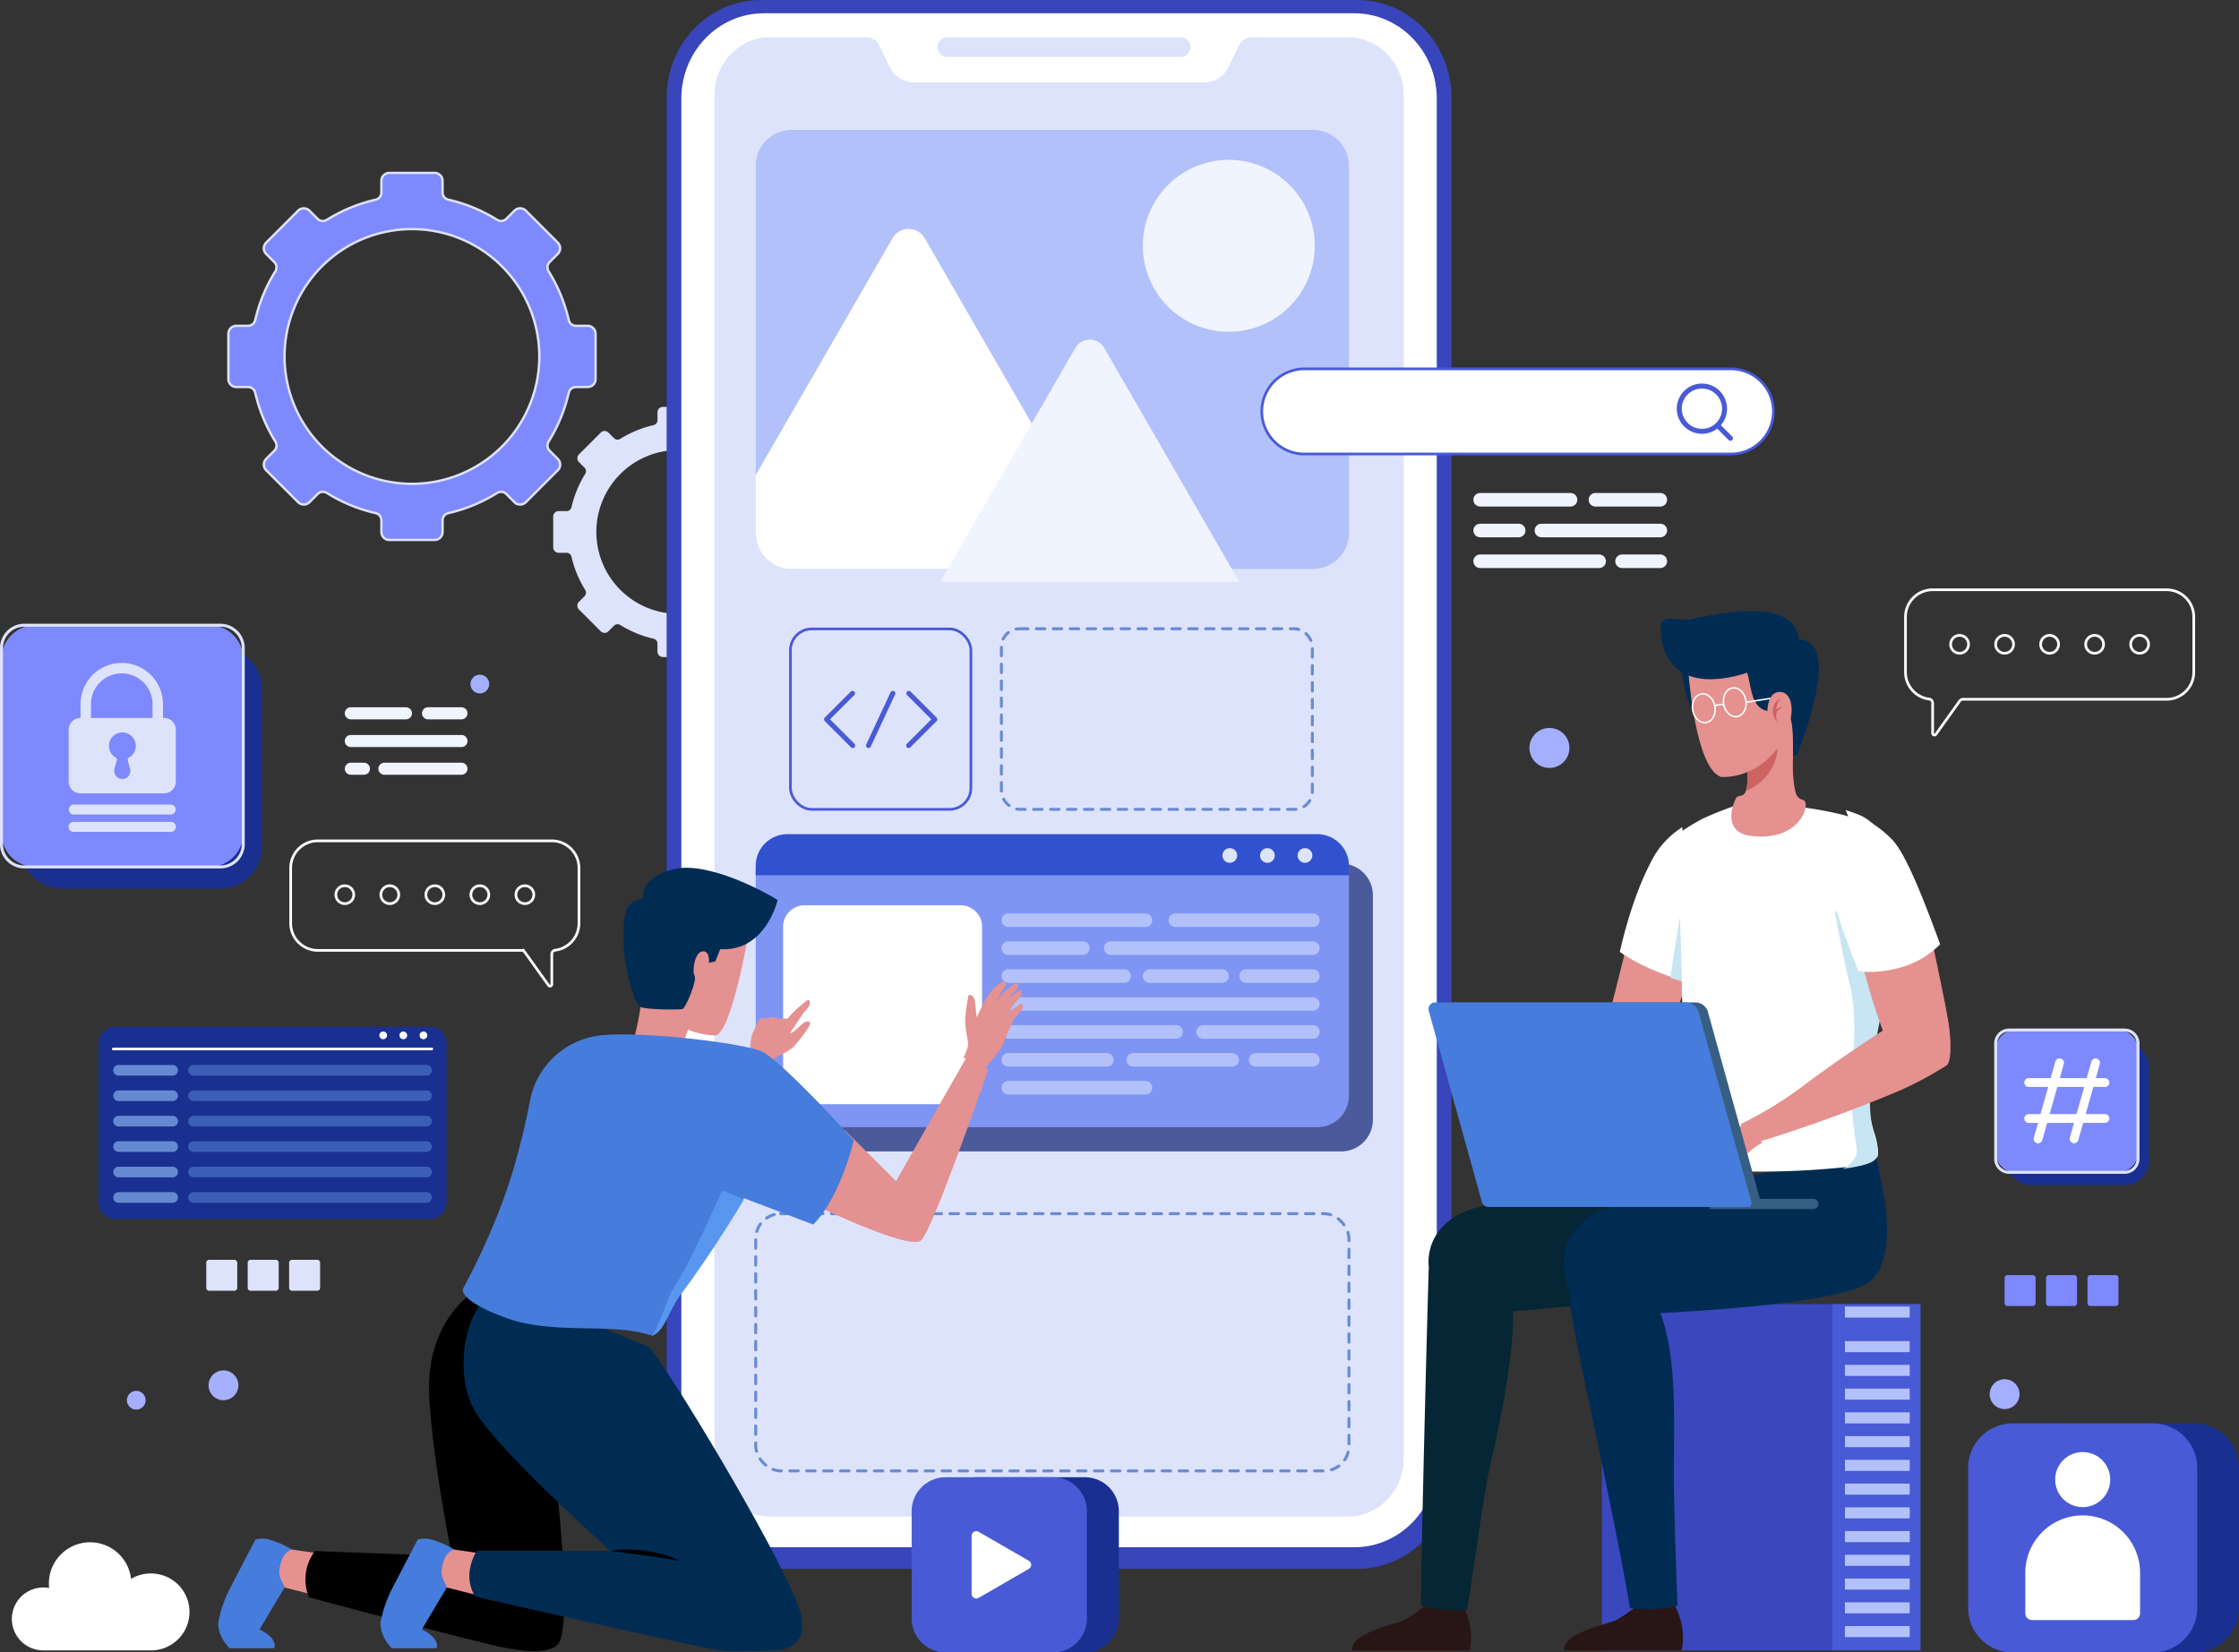 <svg xmlns="http://www.w3.org/2000/svg" xmlns:xlink="http://www.w3.org/1999/xlink" width="750.478" height="554" viewBox="0 0 750.478 554">
  <rect x="0" y="0" width="750.478" height="554" fill="#333333" stroke="none"/>
  <defs>
    <clipPath id="clip-path">
      <rect id="Rectangle_16878" data-name="Rectangle 16878" width="3.544" height="7.781" transform="translate(0 0)" fill="none"/>
    </clipPath>
  </defs>
  <g id="Group_59685" data-name="Group 59685" transform="translate(-150.5 -3052)">
    <path id="Path_100978" data-name="Path 100978" d="M260.346,108.723V93.576a2.683,2.683,0,0,0-2.682-2.684h-3.9A2.46,2.46,0,0,1,251.358,89a53.587,53.587,0,0,0-6.748-16.376,2.5,2.5,0,0,1,.327-3.1l2.741-2.743a2.682,2.682,0,0,0,0-3.794l-10.71-10.71a2.684,2.684,0,0,0-3.8,0l-2.737,2.737a2.5,2.5,0,0,1-3.1.325,53.569,53.569,0,0,0-16.379-6.754,2.461,2.461,0,0,1-1.889-2.407V42.3a2.681,2.681,0,0,0-2.682-2.682H191.234a2.682,2.682,0,0,0-2.682,2.682v3.887a2.459,2.459,0,0,1-1.889,2.406,53.6,53.6,0,0,0-16.382,6.754,2.5,2.5,0,0,1-3.1-.325l-2.736-2.736a2.684,2.684,0,0,0-3.8,0l-10.71,10.71a2.684,2.684,0,0,0,0,3.794l2.739,2.739a2.5,2.5,0,0,1,.327,3.1A53.658,53.658,0,0,0,146.255,89a2.46,2.46,0,0,1-2.406,1.889h-3.9a2.683,2.683,0,0,0-2.682,2.684v15.147a2.683,2.683,0,0,0,2.682,2.684h3.9a2.459,2.459,0,0,1,2.406,1.887,53.673,53.673,0,0,0,6.751,16.376,2.5,2.5,0,0,1-.325,3.1l-2.743,2.741a2.684,2.684,0,0,0,0,3.8l10.71,10.71a2.684,2.684,0,0,0,3.8,0l2.744-2.744a2.5,2.5,0,0,1,3.1-.327,53.665,53.665,0,0,0,16.375,6.744,2.46,2.46,0,0,1,1.889,2.406V160a2.682,2.682,0,0,0,2.682,2.682h15.148A2.681,2.681,0,0,0,209.065,160V156.1a2.46,2.46,0,0,1,1.889-2.407,53.619,53.619,0,0,0,16.373-6.744,2.5,2.5,0,0,1,3.1.327l2.746,2.746a2.684,2.684,0,0,0,3.8,0l10.71-10.71a2.684,2.684,0,0,0,0-3.8l-2.743-2.743a2.5,2.5,0,0,1-.327-3.1,53.585,53.585,0,0,0,6.748-16.375,2.46,2.46,0,0,1,2.407-1.887h3.9A2.683,2.683,0,0,0,260.346,108.723ZM198.806,143.86a42.7,42.7,0,1,1,42.686-42.723A42.7,42.7,0,0,1,198.806,143.86Z" transform="translate(89.782 3070.347)" fill="#7e89fd" stroke="#dee3fc" stroke-width="0.79"/>
    <path id="Path_100979" data-name="Path 100979" d="M294.812,136.3V125.98a1.829,1.829,0,0,0-1.828-1.828h-2.657a1.678,1.678,0,0,1-1.64-1.287,36.546,36.546,0,0,0-4.6-11.161,1.7,1.7,0,0,1,.222-2.112l1.868-1.87a1.828,1.828,0,0,0,0-2.585l-7.3-7.3a1.825,1.825,0,0,0-2.585,0L274.428,99.7a1.7,1.7,0,0,1-2.113.222,36.589,36.589,0,0,0-11.163-4.6,1.676,1.676,0,0,1-1.287-1.639v-2.65a1.828,1.828,0,0,0-1.828-1.828H247.714a1.828,1.828,0,0,0-1.828,1.828v2.648a1.677,1.677,0,0,1-1.287,1.64,36.551,36.551,0,0,0-11.165,4.6,1.7,1.7,0,0,1-2.113-.222l-1.864-1.864a1.829,1.829,0,0,0-2.586,0l-7.3,7.3a1.828,1.828,0,0,0,0,2.585l1.867,1.867a1.705,1.705,0,0,1,.222,2.113,36.507,36.507,0,0,0-4.6,11.162,1.678,1.678,0,0,1-1.64,1.287h-2.654a1.828,1.828,0,0,0-1.828,1.828V136.3a1.828,1.828,0,0,0,1.828,1.828h2.656a1.676,1.676,0,0,1,1.639,1.287,36.588,36.588,0,0,0,4.6,11.16,1.7,1.7,0,0,1-.222,2.113l-1.868,1.868a1.829,1.829,0,0,0,0,2.586l7.3,7.3a1.829,1.829,0,0,0,2.586,0l1.871-1.871a1.7,1.7,0,0,1,2.112-.222,36.539,36.539,0,0,0,11.16,4.595,1.678,1.678,0,0,1,1.287,1.64v2.663a1.828,1.828,0,0,0,1.828,1.828h10.323a1.828,1.828,0,0,0,1.828-1.828v-2.663a1.677,1.677,0,0,1,1.287-1.64,36.511,36.511,0,0,0,11.158-4.6,1.7,1.7,0,0,1,2.112.223l1.872,1.871a1.828,1.828,0,0,0,2.585,0l7.3-7.3a1.829,1.829,0,0,0,0-2.586l-1.871-1.87a1.7,1.7,0,0,1-.222-2.113,36.555,36.555,0,0,0,4.6-11.158,1.678,1.678,0,0,1,1.64-1.287h2.659a1.828,1.828,0,0,0,1.828-1.828m-41.939,22.3a27.461,27.461,0,1,1,27.449-27.472,27.456,27.456,0,0,1-27.449,27.472" transform="translate(124.986 3099.201)" fill="#dee3fc"/>
    <path id="Path_100980" data-name="Path 100980" d="M142.779,304.253a5,5,0,1,1-5-5,5,5,0,0,1,5,5" transform="translate(87.632 3212.188)" fill="#a4afff"/>
    <path id="Path_100985" data-name="Path 100985" d="M198.453,151.626a3.139,3.139,0,1,1-3.139-3.138,3.139,3.139,0,0,1,3.139,3.138" transform="translate(116.019 3129.713)" fill="#a4afff"/>
    <path id="Path_100986" data-name="Path 100986" d="M120.532,307.036a3.139,3.139,0,1,1-3.139-3.139,3.139,3.139,0,0,1,3.139,3.139" transform="translate(78.782 3214.41)" fill="#a4afff"/>
    <path id="Path_100987" data-name="Path 100987" d="M546.74,306.253a5,5,0,1,1-5-5,5,5,0,0,1,5,5" transform="translate(280.676 3213.146)" fill="#a4afff"/>
    <path id="Path_100990" data-name="Path 100990" d="M445.747,166.806a6.7,6.7,0,1,1-6.7-6.7,6.7,6.7,0,0,1,6.7,6.7" transform="translate(230.798 3135.951)" fill="#a4afff"/>
    <path id="Path_100995" data-name="Path 100995" d="M576.121,291.076H567.7a.982.982,0,0,1-.981-.981v-8.421a.983.983,0,0,1,.981-.981h8.421a.982.982,0,0,1,.981.981v8.421a.981.981,0,0,1-.981.981" transform="translate(255.694 3198.792)" fill="#7e89fd"/>
    <path id="Path_100996" data-name="Path 100996" d="M585.519,291.076H577.1a.982.982,0,0,1-.981-.981v-8.421a.983.983,0,0,1,.981-.981h8.421a.982.982,0,0,1,.981.981v8.421a.981.981,0,0,1-.981.981" transform="translate(260.186 3198.792)" fill="#7e89fd"/>
    <path id="Path_100997" data-name="Path 100997" d="M594.917,291.076H586.5a.982.982,0,0,1-.981-.981v-8.421a.983.983,0,0,1,.981-.981h8.421a.982.982,0,0,1,.981.981v8.421a.981.981,0,0,1-.981.981" transform="translate(264.677 3198.792)" fill="#7e89fd"/>
    <path id="Path_100998" data-name="Path 100998" d="M141.656,287.226h-8.421a.982.982,0,0,1-.981-.981v-8.42a.983.983,0,0,1,.981-.983h8.421a.982.982,0,0,1,.981.983v8.42a.981.981,0,0,1-.981.981" transform="translate(87.383 3197.518)" fill="#dee3fc"/>
    <path id="Path_100999" data-name="Path 100999" d="M151.055,287.226h-8.422a.982.982,0,0,1-.981-.981v-8.42a.983.983,0,0,1,.981-.983h8.422a.982.982,0,0,1,.98.983v8.42a.98.98,0,0,1-.98.981" transform="translate(91.874 3197.518)" fill="#dee3fc"/>
    <path id="Path_101000" data-name="Path 101000" d="M160.451,287.226H152.03a.982.982,0,0,1-.981-.981v-8.42a.983.983,0,0,1,.981-.983h8.421a.982.982,0,0,1,.981.983v8.42a.981.981,0,0,1-.981.981" transform="translate(96.365 3197.518)" fill="#dee3fc"/>
    <path id="Path_101001" data-name="Path 101001" d="M468.179,526.346H268.218c-17.426,0-31.551-14.619-31.551-32.654V33.049c0-18.035,14.126-32.654,31.551-32.654H468.179c17.426,0,31.551,14.619,31.551,32.654V493.692c0,18.035-14.126,32.654-31.551,32.654" transform="translate(137.281 3051.605)" fill="#3945ba"/>
    <path id="Path_101002" data-name="Path 101002" d="M465.575,517.685H267.635c-15.262,0-27.635-12.816-27.635-28.625V32.031c0-15.81,12.373-28.625,27.635-28.625h197.94c15.264,0,27.636,12.816,27.636,28.625V489.059c0,15.81-12.373,28.625-27.636,28.625" transform="translate(138.875 3053.045)" fill="#fff"/>
    <path id="Path_101003" data-name="Path 101003" d="M478.543,28.266v457.1c0,10.72-8.38,19.411-18.716,19.411H266.216c-10.336,0-18.716-8.691-18.716-19.411V28.266c0-10.72,8.38-19.411,18.716-19.411H298.5a4.717,4.717,0,0,1,4.233,2.71l3.429,7.1a9.221,9.221,0,0,0,8.294,5.328h97.129a9.221,9.221,0,0,0,8.294-5.328l3.429-7.1a4.717,4.717,0,0,1,4.233-2.71h32.286c10.336,0,18.716,8.691,18.716,19.411" transform="translate(142.459 3055.648)" fill="#dee3fc"/>
    <path id="Path_101004" data-name="Path 101004" d="M379.609,15.443h-78.23a3.294,3.294,0,0,1,0-6.588h78.23a3.294,3.294,0,0,1,0,6.588" transform="translate(166.631 3055.648)" fill="#dee3fc"/>
    <rect id="Rectangle_16859" data-name="Rectangle 16859" width="198.849" height="86.236" rx="8.379" transform="translate(403.802 3458.896)" fill="none" stroke="#698bd1" stroke-linecap="round" stroke-linejoin="round" stroke-width="1" stroke-dasharray="2.837 2.837"/>
    <rect id="Rectangle_16860" data-name="Rectangle 16860" width="104.222" height="60.546" rx="6.044" transform="translate(486.153 3262.797)" fill="none" stroke="#698bd1" stroke-linecap="round" stroke-linejoin="round" stroke-width="1" stroke-dasharray="2.837 2.837"/>
    <path id="Path_101005" data-name="Path 101005" d="M450.761,285.2H272.407a10.642,10.642,0,0,1-10.642-10.642V199.33a10.642,10.642,0,0,1,10.642-10.642H450.761A10.642,10.642,0,0,1,461.4,199.33v75.226A10.642,10.642,0,0,1,450.761,285.2" transform="translate(149.275 3152.831)" fill="#4b5a9b"/>
    <path id="Path_101006" data-name="Path 101006" d="M455.716,194.031V269.3A10.615,10.615,0,0,1,445.09,279.91h-177.6A10.615,10.615,0,0,1,256.867,269.3V194.031a10.627,10.627,0,0,1,10.626-10.624h177.6a10.627,10.627,0,0,1,10.626,10.624" transform="translate(146.935 3149.99)" fill="#7f95f4"/>
    <path id="Path_101007" data-name="Path 101007" d="M322.588,264.963H270.267a7.184,7.184,0,0,1-7.184-7.184V205.457a7.184,7.184,0,0,1,7.184-7.183h52.321a7.183,7.183,0,0,1,7.184,7.183v52.322a7.183,7.183,0,0,1-7.184,7.184" transform="translate(149.906 3157.235)" fill="#fff"/>
    <path id="Path_101008" data-name="Path 101008" d="M360.94,205.451H314.86a2.269,2.269,0,0,1,0-4.537h46.08a2.269,2.269,0,0,1,0,4.537" transform="translate(173.563 3157.333)" fill="#b2c1f9"/>
    <path id="Path_101009" data-name="Path 101009" d="M339.941,211.58H314.86a2.269,2.269,0,0,1,0-4.537h25.081a2.269,2.269,0,0,1,0,4.537" transform="translate(173.563 3160.565)" fill="#b2c1f9"/>
    <path id="Path_101010" data-name="Path 101010" d="M405.944,211.58H338.077a2.269,2.269,0,0,1,0-4.537h67.867a2.269,2.269,0,0,1,0,4.537" transform="translate(184.659 3160.565)" fill="#b2c1f9"/>
    <path id="Path_101011" data-name="Path 101011" d="M353.666,217.709H314.86a2.269,2.269,0,0,1,0-4.537h38.806a2.269,2.269,0,1,1,0,4.537" transform="translate(173.563 3163.795)" fill="#b2c1f9"/>
    <path id="Path_101012" data-name="Path 101012" d="M371.294,217.709H346.9a2.269,2.269,0,0,1,0-4.537h24.4a2.269,2.269,0,0,1,0,4.537" transform="translate(188.875 3163.795)" fill="#b2c1f9"/>
    <path id="Path_101013" data-name="Path 101013" d="M391.263,217.709H368.8a2.269,2.269,0,0,1,0-4.537h22.465a2.269,2.269,0,0,1,0,4.537" transform="translate(199.34 3163.795)" fill="#b2c1f9"/>
    <path id="Path_101014" data-name="Path 101014" d="M417.039,223.838H314.86a2.269,2.269,0,0,1,0-4.537H417.039a2.269,2.269,0,0,1,0,4.537" transform="translate(173.563 3167.028)" fill="#b2c1f9"/>
    <path id="Path_101015" data-name="Path 101015" d="M371.1,229.968H314.861a2.269,2.269,0,1,1,0-4.537H371.1a2.269,2.269,0,1,1,0,4.537" transform="translate(173.563 3170.26)" fill="#b2c1f9"/>
    <path id="Path_101016" data-name="Path 101016" d="M395.923,229.968H359.047a2.269,2.269,0,0,1,0-4.537h36.876a2.269,2.269,0,0,1,0,4.537" transform="translate(194.68 3170.26)" fill="#b2c1f9"/>
    <path id="Path_101017" data-name="Path 101017" d="M347.9,236.1H314.86a2.269,2.269,0,0,1,0-4.537H347.9a2.269,2.269,0,1,1,0,4.537" transform="translate(173.563 3173.49)" fill="#b2c1f9"/>
    <path id="Path_101018" data-name="Path 101018" d="M376.309,236.1H343.268a2.269,2.269,0,1,1,0-4.537h33.041a2.269,2.269,0,1,1,0,4.537" transform="translate(187.14 3173.49)" fill="#b2c1f9"/>
    <path id="Path_101019" data-name="Path 101019" d="M390.2,236.1H371.027a2.269,2.269,0,1,1,0-4.537H390.2a2.269,2.269,0,0,1,0,4.537" transform="translate(200.406 3173.49)" fill="#b2c1f9"/>
    <path id="Path_101020" data-name="Path 101020" d="M360.94,242.226H314.86a2.269,2.269,0,0,1,0-4.537h46.08a2.269,2.269,0,0,1,0,4.537" transform="translate(173.563 3176.723)" fill="#b2c1f9"/>
    <path id="Path_101021" data-name="Path 101021" d="M398.9,205.451H352.82a2.269,2.269,0,1,1,0-4.537H398.9a2.269,2.269,0,0,1,0,4.537" transform="translate(191.705 3157.333)" fill="#b2c1f9"/>
    <path id="Path_101022" data-name="Path 101022" d="M455.716,194.031v3.164H256.867v-3.164a10.627,10.627,0,0,1,10.626-10.624h177.6a10.627,10.627,0,0,1,10.626,10.624" transform="translate(146.935 3148.26)" fill="#3052ce"/>
    <path id="Path_101023" data-name="Path 101023" d="M367.649,189.036a2.463,2.463,0,1,1-2.464-2.464,2.463,2.463,0,0,1,2.464,2.464" transform="translate(197.521 3149.777)" fill="#dee3fc"/>
    <path id="Path_101024" data-name="Path 101024" d="M376.177,189.036a2.463,2.463,0,1,1-2.464-2.464,2.463,2.463,0,0,1,2.464,2.464" transform="translate(201.597 3149.777)" fill="#dee3fc"/>
    <path id="Path_101025" data-name="Path 101025" d="M384.7,189.036a2.463,2.463,0,1,1-2.464-2.464,2.463,2.463,0,0,1,2.464,2.464" transform="translate(205.672 3149.777)" fill="#dee3fc"/>
    <rect id="Rectangle_16861" data-name="Rectangle 16861" width="60.491" height="60.491" rx="7.151" transform="translate(415.442 3262.855)" fill="none" stroke="#495ad6" stroke-width="0.896"/>
    <path id="Path_101026" data-name="Path 101026" d="M281.642,152.476l-8.715,8.715,8.783,8.783" transform="translate(154.609 3131.979)" fill="none" stroke="#495ad6" stroke-linecap="round" stroke-linejoin="round" stroke-width="1.672"/>
    <path id="Path_101027" data-name="Path 101027" d="M291.616,152.476l8.715,8.715-8.783,8.783" transform="translate(163.507 3131.979)" fill="none" stroke="#495ad6" stroke-linecap="round" stroke-linejoin="round" stroke-width="1.672"/>
    <line id="Line_509" data-name="Line 509" x1="8.161" y2="17.498" transform="translate(441.606 3284.458)" fill="none" stroke="#495ad6" stroke-linecap="round" stroke-linejoin="round" stroke-width="1.672"/>
    <path id="Path_101028" data-name="Path 101028" d="M455.716,41.934V165a12.085,12.085,0,0,1-12.089,12.089H268.956A12.094,12.094,0,0,1,256.867,165V41.934a12.094,12.094,0,0,1,12.089-12.089H443.627a12.085,12.085,0,0,1,12.089,12.089" transform="translate(146.935 3065.679)" fill="#b2c1f9"/>
    <path id="Path_101029" data-name="Path 101029" d="M402.3,65.474a28.819,28.819,0,1,1-28.819-28.819A28.817,28.817,0,0,1,402.3,65.474" transform="translate(188.892 3068.933)" fill="#f0f4ff"/>
    <path id="Path_101030" data-name="Path 101030" d="M373.753,166.342h-104.8a12.093,12.093,0,0,1-12.089-12.088V134.879l45.859-79.436a6.229,6.229,0,0,1,10.789,0l34.627,59.972,25.715,44.543a6.109,6.109,0,0,1-.1,6.383" transform="translate(146.935 3076.424)" fill="#fff"/>
    <path id="Path_101031" data-name="Path 101031" d="M398.942,155.724H298.727l29.41-50.926L343.98,77.352a5.6,5.6,0,0,1,9.71,0Z" transform="translate(166.939 3091.321)" fill="#f0f4ff"/>
    <rect id="Rectangle_16862" data-name="Rectangle 16862" width="77.258" height="116.107" transform="translate(687.396 3489.204)" fill="#3b47bc"/>
    <rect id="Rectangle_16863" data-name="Rectangle 16863" width="29.581" height="116.107" transform="translate(764.654 3489.204)" fill="#495ad6"/>
    <rect id="Rectangle_16864" data-name="Rectangle 16864" width="21.719" height="3.705" transform="translate(768.888 3490.04)" fill="#b2c1f9"/>
    <rect id="Rectangle_16865" data-name="Rectangle 16865" width="21.719" height="3.705" transform="translate(768.888 3501.625)" fill="#b2c1f9"/>
    <rect id="Rectangle_16866" data-name="Rectangle 16866" width="21.719" height="3.705" transform="translate(768.888 3509.587)" fill="#b2c1f9"/>
    <rect id="Rectangle_16867" data-name="Rectangle 16867" width="21.719" height="3.705" transform="translate(768.888 3517.548)" fill="#b2c1f9"/>
    <rect id="Rectangle_16868" data-name="Rectangle 16868" width="21.719" height="3.705" transform="translate(768.888 3525.506)" fill="#b2c1f9"/>
    <rect id="Rectangle_16869" data-name="Rectangle 16869" width="21.719" height="3.705" transform="translate(768.888 3533.467)" fill="#b2c1f9"/>
    <rect id="Rectangle_16870" data-name="Rectangle 16870" width="21.719" height="3.705" transform="translate(768.888 3541.427)" fill="#b2c1f9"/>
    <rect id="Rectangle_16871" data-name="Rectangle 16871" width="21.719" height="3.705" transform="translate(768.888 3549.388)" fill="#b2c1f9"/>
    <rect id="Rectangle_16872" data-name="Rectangle 16872" width="21.719" height="3.705" transform="translate(768.888 3557.347)" fill="#b2c1f9"/>
    <rect id="Rectangle_16873" data-name="Rectangle 16873" width="21.719" height="3.705" transform="translate(768.888 3565.307)" fill="#b2c1f9"/>
    <rect id="Rectangle_16874" data-name="Rectangle 16874" width="21.719" height="3.705" transform="translate(768.888 3573.268)" fill="#b2c1f9"/>
    <rect id="Rectangle_16875" data-name="Rectangle 16875" width="21.719" height="3.705" transform="translate(768.888 3581.229)" fill="#b2c1f9"/>
    <rect id="Rectangle_16876" data-name="Rectangle 16876" width="21.719" height="3.705" transform="translate(768.888 3589.187)" fill="#b2c1f9"/>
    <rect id="Rectangle_16877" data-name="Rectangle 16877" width="21.719" height="3.705" transform="translate(768.888 3597.148)" fill="#b2c1f9"/>
    <path id="Path_101032" data-name="Path 101032" d="M440.283,367.831h39.264s2.195-6.992-2.561-15.654c0,0-3.16,2.535-12.627.82a42.03,42.03,0,0,1-6.679,4.666c-2.743,1.327-18.456,4.413-17.4,10.168" transform="translate(234.561 3237.483)" fill="#281616"/>
    <path id="Path_101033" data-name="Path 101033" d="M442.409,290.427c2.536,15.132,14.238,66.327,19.269,96.572,9.194.783,13.61-.272,15.949-.811-.458-10.546-1.366-35.774-1.258-46.836.174-18.7,1.052-43.354-7.178-56.884l-27.676,2.178c.168,1.462.322,2.65.458,3.5.132.814.284,1.568.436,2.28" transform="translate(235.174 3204.17)" fill="#002c54"/>
    <path id="Path_101034" data-name="Path 101034" d="M392.227,367.831h39.264s2.195-6.992-2.561-15.654c0,0-3.16,2.535-12.627.82a42.03,42.03,0,0,1-6.679,4.666c-2.743,1.327-18.456,4.413-17.4,10.168" transform="translate(211.597 3237.483)" fill="#281616"/>
    <path id="Path_101035" data-name="Path 101035" d="M407.733,389.056a45.038,45.038,0,0,0,15.51,1.386c2.088-12.156,5.385-38.905,8.355-51.442,4.605-19.489,9.113-46.289,5.981-55.851l-27.224-6.837c-.09.862-2.307,82.886-2.622,112.743" transform="translate(219.031 3201.229)" fill="#052635"/>
    <path id="Path_101036" data-name="Path 101036" d="M515.255,260.44h0c-.547-5.379-1.176-9.309-1.176-9.309l-30.415,7.444-25.836,5.886c-9.578,2.134-21.15,4.7-31.35,7.008-11.446,2.6-19.045,11.3-16.539,22.758l2.87,13.9c16.008-.219,91.281-7.434,97.719-10.685,7.274-3.674,9.464-16.662,4.728-37" transform="translate(219.856 3185.165)" fill="#052635"/>
    <path id="Path_101037" data-name="Path 101037" d="M545.977,261.036h0a42.02,42.02,0,0,0-3.17-11.152l-28.421,9.287-25.836,5.886c-9.578,2.134-21.15,4.7-31.35,7.008-11.446,2.6-19.046,11.3-16.539,22.758l2.87,13.9c16.008-.219,82.924-2.551,97.719-10.685,7.141-3.927,9.464-16.662,4.728-37" transform="translate(234.537 3184.554)" fill="#002c54"/>
    <path id="Path_101038" data-name="Path 101038" d="M468.621,228.81s13.509-6.1,17.228.018c2.035,3.352.627,9.575-3.98,12.187s-30.644,13.625-55.217,19.765a59.881,59.881,0,0,0-2.741-7.01A129.415,129.415,0,0,0,445.893,241.5a140.133,140.133,0,0,1,22.728-12.689" transform="translate(226.761 3171.284)" fill="#e5918f"/>
    <path id="Path_101039" data-name="Path 101039" d="M460.193,199.39l-11.578,46.244s1.2,11.69,13,5.953,19.632-42.581,19.632-42.581Z" transform="translate(238.567 3157.532)" fill="#e5918f"/>
    <path id="Path_101040" data-name="Path 101040" d="M477.761,233.864c-1.434-.346-2.8-.724-4.117-1.12q-2.026-.592-3.854-1.236c-11-3.772-16.947-8.3-16.947-8.3,3.458-15.037,7.626-25.133,11.331-31.786a4.851,4.851,0,0,0,.281-.494c.1-.166.2-.33.3-.5a28.915,28.915,0,0,1,8.054-8.383c.33-.231.641-.445.971-.675l1.367,24.144.231,2.487Z" transform="translate(240.588 3147.916)" fill="#fff"/>
    <path id="Path_101041" data-name="Path 101041" d="M472.281,226.216c-1.434-.346-2.8-.724-4.117-1.12q-2.026-.592-3.854-1.236c2.31-16.263,4.4-26.482,4.4-26.482l1.185,2.981Z" transform="translate(246.068 3155.935)" fill="#c7e5f2"/>
    <path id="Path_101042" data-name="Path 101042" d="M540.551,195.056c-.279,7.149-1.531,18.627-2.619,30.156-.346,3.656-.675,7.329-.955,10.87-.2,2.206-3.525,13.982-3.656,16.09-.593,10.081-5.535,17.622-.857,32.973a24.157,24.157,0,0,1,1.4,7.082c0,1.054-1.366,2.156-1.909,2.453-1.96,1.137-5.814,1.927-10.492,2.5h-.016a271.793,271.793,0,0,1-29.119,1.335c-10.063,0-25.165-1.6-27.075-4.135-1.747-2.322-.132-5.7.692-10.358,3.705-21.032,2.388-32,2.158-47.186,0-.378-.018-.757-.018-1.153-.378-23.42-1.926-43.463-.839-50.693.33-.231.643-.445.972-.675,1.6-1.086,3.161-2.059,4.677-2.914.132-.066.3-.165.461-.265.461-.263.938-.51,1.383-.757a5,5,0,0,1,.526-.263,114.4,114.4,0,0,1,11.232-4.431c.364-.115.692-.231.973-.313q4.026-.246,8.745-.115c2.734.083,6.918.445,11.464,1.037h.016a118.434,118.434,0,0,1,15.218,2.849.867.867,0,0,1,.083.033c.839.265,6.291,2.305,11.972,8.384a40.413,40.413,0,0,1,5.583,7.493" transform="translate(246.146 3146.266)" fill="#fff"/>
    <path id="Path_101043" data-name="Path 101043" d="M514.739,273.74a24.164,24.164,0,0,1,1.4,7.082c0,1.054-1.367,2.158-1.909,2.453-1.961,1.137-5.814,1.927-10.492,2.5,1.927-.231,5.252-3.287,5.254-6.045,0-1.93-2.5-14.969-1.812-23.386.692-8.4,2.059-21.772-.544-32.478-2.619-10.706-5.072-24.787-5.072-24.787l14.674,8.861s1.895,2.651,3.97,5.863c-.346,3.656-.675,7.329-.956,10.87-.2,2.206-9.189,33.713-4.512,49.063" transform="translate(263.87 3158.16)" fill="#c7e5f2"/>
    <path id="Path_101044" data-name="Path 101044" d="M466.8,146.76s1.27,15.348,6.359,16.379,3.84-5.49,3.84-5.49l-.712-7.289Z" transform="translate(247.257 3128.945)" fill="#002c54"/>
    <path id="Path_101045" data-name="Path 101045" d="M484.841,196.83c-9.964-1.185-6.243-10.87-4.876-13.093.362-.117,2.075-.643,2.208-.726a.05.05,0,0,1,.032-.016,2.737,2.737,0,0,0,.774-1.153c.971-2.552.526-7.642.494-7.972v-.938c.164-.609.33-1.185.461-1.729l5.238-4.117,11.084-8.712s-2.948,14.575-.576,23.764a3.451,3.451,0,0,0,1.465,2.208c0,.016.018,0,.018,0a2.627,2.627,0,0,0,1.1.395c2.718,1.284-1.07,14.033-17.424,12.089" transform="translate(252.679 3135.437)" fill="#e5918f"/>
    <path id="Path_101046" data-name="Path 101046" d="M492.061,164.641s-.093,9.727-10.651,14.2c.981-2.539.529-7.632.5-7.958l4.423-3.473Z" transform="translate(254.241 3138.357)" fill="#cc6362"/>
    <path id="Path_101047" data-name="Path 101047" d="M468.443,153.163s2.3,31.844,10.9,34.55c0,0,10.956,1.032,18.821-9.549,2.266-3.049,5.13-3.733,6.065-7.415,1.519-5.98,3.662-17.007.928-23.654-3.893-9.466-36.346-16.981-36.715,6.067" transform="translate(248.043 3124.757)" fill="#e5918f"/>
    <path id="Path_101048" data-name="Path 101048" d="M508.305,143.646c-.142-5.784-6-7.947-6-7.947-5.829-2.727-17.943-1.55-30.43,1.236-2.928.653-6.6-1.144-8.647.275-2.471,1.714-.01,9.547-.01,9.547,4.816,14.588,22.542,9.844,27.87,8.044,1.267,3.755,1.1,8.978,4.261,11.671,1.8,1.534,4.927,1.578,8.108,1.048.392.745,1.862,1.4,2.161,2.422,1,3.411.859,8.742.828,12.856l1.5-.733c.2-1.114,15.742-37.942.353-38.419" transform="translate(245.027 3122.73)" fill="#002c54"/>
    <path id="Path_101049" data-name="Path 101049" d="M476.85,156.851c.449,2.644-.854,5.072-2.913,5.422s-4.091-1.51-4.542-4.154.854-5.072,2.913-5.422S476.4,154.207,476.85,156.851Z" transform="translate(248.457 3131.96)" fill="none" stroke="#fff" stroke-width="0.501"/>
    <path id="Path_101050" data-name="Path 101050" d="M483.88,155.538c.449,2.644-.854,5.072-2.913,5.422s-4.091-1.51-4.542-4.154.854-5.072,2.913-5.422S483.431,152.894,483.88,155.538Z" transform="translate(251.815 3131.267)" fill="none" stroke="#fff" stroke-width="0.501"/>
    <path id="Path_101051" data-name="Path 101051" d="M474.411,155.678s.455-.739,2.848-.532" transform="translate(250.895 3133.125)" fill="none" stroke="#fff" stroke-width="0.501"/>
    <line id="Line_510" data-name="Line 510" y1="1.419" x2="8.882" transform="translate(735.786 3286.019)" fill="none" stroke="#fff" stroke-width="0.501"/>
    <path id="Path_101052" data-name="Path 101052" d="M488.774,165.612c6.115,2.344,8.026-12.711,2.218-13.378-4.406-.507-4.584,5.638-4.584,5.638s-1.126,6.4,2.366,7.74" transform="translate(256.545 3131.781)" fill="#e5918f"/>
    <g id="Group_59684" data-name="Group 59684" transform="translate(744.748 3286.279)" clip-path="url(#clip-path)">
      <path id="Path_101053" data-name="Path 101053" d="M490.155,153.761a5.244,5.244,0,0,0-.758,1.079,6.284,6.284,0,0,0-.746,2.567,8.941,8.941,0,0,0-.022,1.46c.016.476.074.925.106,1.323s.077.735.1.969.024.383.024.383a3.526,3.526,0,0,1-.219-.312,6.692,6.692,0,0,1-.5-.876,5.99,5.99,0,0,1-.449-1.366,5.7,5.7,0,0,1-.108-1.679,4.789,4.789,0,0,1,.451-1.654,3.967,3.967,0,0,1,.885-1.2,2.923,2.923,0,0,1,1.234-.693" transform="translate(-487.566 -153.761)" fill="#cc6362"/>
      <path id="Path_101054" data-name="Path 101054" d="M491.087,155.7a2.644,2.644,0,0,0-.593.157,3.035,3.035,0,0,0-1.085.686,2.72,2.72,0,0,0-.641,1.023,3.137,3.137,0,0,0-.148.522l-1.008-.362a4.012,4.012,0,0,1,.365-.6,3.435,3.435,0,0,1,1.114-1.015,3.367,3.367,0,0,1,1.367-.42,2.629,2.629,0,0,1,.628.007" transform="translate(-487.544 -152.844)" fill="#cc6362"/>
    </g>
    <path id="Path_101055" data-name="Path 101055" d="M537.852,247.817v.015c-2.688,3.12-12.889,5.393-17.8,1.079-1.541-1.374-3.282-5-4.994-9.489-4.351-11.488-8.47-28.672-8.47-28.672l22.827-11.665s2.937,13.166,5.467,25.681c0,0,.022.126.068.347.825,4.01,1.59,7.951,2.193,11.335a1.69,1.69,0,0,1,.043.269,47.924,47.924,0,0,1,.664,11.1" transform="translate(266.274 3157.333)" fill="#e5918f"/>
    <path id="Path_101056" data-name="Path 101056" d="M500.756,204.062c2.2,9.167,9.133,26.538,9.133,26.538,4.853.805,11.36-.09,16.755-2.026a30.9,30.9,0,0,0,10.67-6.931s-4.595-12.915-8.719-22.195c-3.7-8.329-5.925-11.439-7.527-13.09A36.288,36.288,0,0,0,512,179.618Z" transform="translate(263.485 3146.956)" fill="#fff"/>
    <path id="Path_101057" data-name="Path 101057" d="M528.034,210.872l-13.4-5.78-10.555-27.2s1.936.588,4.482,1.617h.01c.049.024.16.061.343.134a1.416,1.416,0,0,1,.2.086c2.279,1.066,11.108,6.269,17.216,25.176.049.16.1.318.149.477.647,2.18,1.125,3.931,1.382,4.837.025.086.05.171.074.269.036.123.061.257.1.38" transform="translate(265.074 3145.691)" fill="#fff"/>
    <path id="Path_101058" data-name="Path 101058" d="M550.444,239.623v.015c-.2,1.673-.656,2.873-1.482,3.3-.132.084-2.007,1.2-2.137,1.284a113.887,113.887,0,0,1-14.151,7.317,512.363,512.363,0,0,1-49.41,17.754,58.119,58.119,0,0,0-3.024-6.9,129.474,129.474,0,0,0,21.451-13.167c10.647-8.128,25.962-18,25.962-18l3.868-4.549s13.749-12.654,15.957-10.107c0,0,.022.126.068.347.328,1.32,1.42,6.175,2.193,11.335a1.691,1.691,0,0,1,.043.269,47.924,47.924,0,0,1,.664,11.1" transform="translate(253.68 3166.478)" fill="#e5918f"/>
    <path id="Path_101059" data-name="Path 101059" d="M486.82,247.555a8.5,8.5,0,0,1-5.427,1.043c-1.515-.319-2.127-.938-3.247-1.135a25.311,25.311,0,0,1-5.582-1.29c-1.476-.726-2.053-.805-2,.677s2.966,2.767,3.757,3.177a7.464,7.464,0,0,1,1.889,1.892c.108.166-4.856,2.764-6.192,2.236a3.885,3.885,0,0,0-.171,1.864c.226.667,1.247.9,1.327,1.236s-.235,1.021-.013,1.553,1.132.535,1.5,1.4-.037.879.231,1.781,1.422,1.064,1.641,1.53.1,1.009.587,1.33,4.949-1.113,6.58-1.812,5.985-6.968,10.8-9.105Z" transform="translate(248.68 3181.275)" fill="#e5918f"/>
    <path id="Path_101060" data-name="Path 101060" d="M507.978,266.981H473.252v-3.4h34.726a1.7,1.7,0,1,1,0,3.4" transform="translate(250.341 3190.347)" fill="#375f84"/>
    <path id="Path_101061" data-name="Path 101061" d="M518.654,288.058H431.706a2.32,2.32,0,0,1-2.233-1.7l-17.8-64.063a2.224,2.224,0,0,1,2.144-2.82H497.9a4.362,4.362,0,0,1,4.2,3.194L519.837,286.5a1.227,1.227,0,0,1-1.182,1.555" transform="translate(220.876 3168.602)" fill="#375f84"/>
    <path id="Path_101062" data-name="Path 101062" d="M516.524,288.058H429.576a2.319,2.319,0,0,1-2.233-1.7l-17.8-64.063a2.224,2.224,0,0,1,2.143-2.82h84.081a4.362,4.362,0,0,1,4.2,3.194L517.707,286.5a1.227,1.227,0,0,1-1.182,1.555" transform="translate(219.858 3168.602)" fill="#467cdb"/>
    <path id="Path_101063" data-name="Path 101063" d="M248.731,246.634,258.8,236.308s.349-4.605.9-5.576,1.966-4.568,2.672-4.96a3.65,3.65,0,0,1,2.118,0,9.671,9.671,0,0,1,2.026-.471,5.958,5.958,0,0,1,1.8.573s1.5-.1,2.133-.1a1.338,1.338,0,0,1,.829.176,44.4,44.4,0,0,1,3.6-3.735c1.178-.94,2.976-2.673,3.509-2.666.5.006.726.89.359,1.831a10.465,10.465,0,0,1-1.96,2.459l-4.589,6.953a9.847,9.847,0,0,0,1.2-.575c.418-.262,3.216-2.876,3.386-2.981s1.425-.941,2.156-.1-4.8,7.469-5.693,8.359-5.978,3.466-5.978,3.466-5.375,9.665-5.9,10.293-12.648-2.614-12.648-2.614" transform="translate(143.046 3167.696)" fill="#e49191"/>
    <path id="Path_101064" data-name="Path 101064" d="M267.243,211.133s-5.626,32.59-10.922,33.347c0,0-21.141.853-25.85-24.793-4.085-22.242,12.3-26.985,19.959-25.284s18.457,2.808,16.812,16.73" transform="translate(134.013 3154.637)" fill="#e49191"/>
    <path id="Path_101065" data-name="Path 101065" d="M249.269,230.385s-2.965,3.993-4,13.663a31.4,31.4,0,0,1-16.923-2.922,119.711,119.711,0,0,0,4.912-28.448" transform="translate(133.303 3164.096)" fill="#e49191"/>
    <path id="Path_101066" data-name="Path 101066" d="M244.016,190.738c-11.553,2.552-10.629,9.75-10.629,9.75-5.409,1.339-6.571,3.572-6.526,13.557s3.658,21.97,5.648,22.946,13.286,1.023,14.231.681,4.895-9.5,3.974-11.114.046-7.948,2.676-8.187,2.115,3.837,2.115,3.837l2.162-.474,1.669-4.092c15.267.907,19.211-16.489,19.211-16.489-3.667-2.393-22.978-12.966-34.531-10.413" transform="translate(132.595 3152.583)" fill="#002c54"/>
    <path id="Path_101067" data-name="Path 101067" d="M153.8,339.942l11.681,1.689-3.869,13.639-12.652-3.191s-5.146-6.977,2.625-12.138a4.254,4.254,0,0,1,2.215,0" transform="translate(94.568 3231.565)" fill="#e5918f"/>
    <path id="Path_101068" data-name="Path 101068" d="M237.433,333.312l-17.219-52.131s-5.217-1.859-7.89,0c0,0-17.934,9.645-16.023,37.145,1.442,20.732,5.821,43.216,7.593,52.233l-45.936-1.7a15.65,15.65,0,0,0-2,15.5s57.717,15.524,65.849,16.959c6.609,1.166,13.84,2.065,17.331-.928,6.152-5.27-1.707-67.084-1.707-67.084" transform="translate(98.121 3203.161)"/>
    <path id="Path_101069" data-name="Path 101069" d="M190.6,339.942l11.681,1.689-3.869,13.639L185.76,352.08s-5.146-6.977,2.625-12.138a4.255,4.255,0,0,1,2.215,0" transform="translate(112.156 3231.565)" fill="#e5918f"/>
    <path id="Path_101070" data-name="Path 101070" d="M192.253,348.226c-.262,2.685,2.088,5.1,1.658,5.774s-8.282,13.842-8.282,13.842,5.928,2.582,4.972,6.312H175.588s-3.921-3.538-3.825-8.606a43.55,43.55,0,0,1,3.7-11c2.676-5.164,8.764-16.821,8.764-16.821a8.5,8.5,0,0,1,5,.1,30.349,30.349,0,0,1,7.262,3.248s-3.593.516-4.239,7.151" transform="translate(106.263 3230.432)" fill="#467cdb"/>
    <path id="Path_101071" data-name="Path 101071" d="M303.5,389.179c-3.707-13.83-38.58-72.873-50.378-88.815-24.231-10.523-50.057-19.45-50.057-19.45-10.682,2.551-15.942,24.073-9.884,38.422,4.156,9.843,30.521,34.616,46.667,49.2l-44.805-.055s-5.278,7.89-.5,15.383c0,0,74.518,16.942,81.053,17.9s21.2,0,21.2,0,9.816-.946,6.7-12.589" transform="translate(115.276 3203.427)" fill="#002c54"/>
    <path id="Path_101072" data-name="Path 101072" d="M155.452,348.226c-.262,2.685,2.088,5.1,1.658,5.774s-8.282,13.842-8.282,13.842,5.928,2.582,4.972,6.312H138.787s-3.921-3.538-3.825-8.606a43.55,43.55,0,0,1,3.7-11c2.678-5.164,8.764-16.821,8.764-16.821a8.5,8.5,0,0,1,5,.1,30.349,30.349,0,0,1,7.262,3.248s-3.593.516-4.239,7.151" transform="translate(88.678 3230.432)" fill="#467cdb"/>
    <path id="Path_101073" data-name="Path 101073" d="M322.9,231.085l-24.032,42.272L281.659,256.2l-14.247,21.2,4.137,1.988-1.488,1.238s33.214,16.175,37.194,12.606,22.524-57.346,22.524-57.346Z" transform="translate(151.974 3174.638)" fill="#e49191"/>
    <path id="Path_101074" data-name="Path 101074" d="M321.5,261.385s-4.537,19.139-13.611,28.213l-23.218-8.838s-10.774,18.119-21.311,32.011c-4.049,5.365-5.394,12.917-10.153,13.907-.3-.1-.576-.192-.872-.266-12.9-3.872-31.937.237-47.647-5.6-17.35-6.458-13.981-10.094-13.981-10.094s10.523-18.961,16.493-39.046a239.386,239.386,0,0,0,5.734-23.543A27.106,27.106,0,0,1,235.758,226.3c.133-.016.251-.044.384-.061,13.153-1.669,47.588,2.4,54.283,5.263s31.08,29.881,31.08,29.881" transform="translate(115.194 3172.942)" fill="#467cdb"/>
    <path id="Path_101075" data-name="Path 101075" d="M264.381,264s-10.774,18.119-21.311,32.011c-4.049,5.365-5.394,12.917-10.153,13.907,2.084-.739,5.542-11.7,6.769-14.173s3.207-4.921,7.463-13.537,10-21.28,10-21.28Z" transform="translate(135.488 3190.149)" fill="#5996ef"/>
    <path id="Path_101076" data-name="Path 101076" d="M223.927,340.353s.365-.081,1.009-.164,1.568-.2,2.678-.245a44.534,44.534,0,0,1,8.136.377,42.356,42.356,0,0,1,4.281.811,32.475,32.475,0,0,1,3.647,1.08c1.054.359,1.9.76,2.49,1.024s.919.445.919.445-.374-.043-1.011-.152c-.63-.135-1.546-.257-2.626-.442-2.165-.362-5.035-.823-7.917-1.209-1.437-.223-2.883-.38-4.237-.569l-3.715-.466-3.655-.491" transform="translate(131.192 3231.613)"/>
    <path id="Path_101077" data-name="Path 101077" d="M323.369,223c-.387-.038-2.851,1.939-4.041,2.916l1.371-2.625a25.812,25.812,0,0,0,2.464-2.71c.652-.961.309-1.921-.207-1.973-.362-.035-2.529,1.683-3.785,2.708l.276-.528a25.884,25.884,0,0,0,2.464-2.712c.652-.961.309-1.921-.205-1.973s-4.683,3.449-4.683,3.449l-2.031,2.718,1.531-2.974a12.873,12.873,0,0,0,1.343-2.06c.538-1.074.149-1.4-.149-1.762s-3.1,1.732-3.822,2.569a43.193,43.193,0,0,0-3.164,4.7l-2.345,4.852c-.149-1.4-.384-3.811-.551-5.344-.238-2.209-2.239-2.731-2.308-1.657s-1.184,6.359-.931,9.225.733,4.747.912,6.359-1.493,4.833-1.493,4.833,6.687,4.153,7.793,2.91a52.1,52.1,0,0,0,4.6-5.863,31.229,31.229,0,0,0,2.617-5.912l2.09-4.465a25.821,25.821,0,0,0,2.464-2.71c.653-.961.309-1.921-.205-1.973" transform="translate(169.466 3165.496)" fill="#e49191"/>
    <path id="Path_101078" data-name="Path 101078" d="M605.16,129.48H526.737a9.1,9.1,0,0,0-9.1,9.1v18.525a9.1,9.1,0,0,0,7.951,9.028,1.312,1.312,0,0,1,1.148,1.3v10.141a.6.6,0,0,0,1.094.35l7.988-11.17a1.322,1.322,0,0,1,1.076-.553H605.16a9.1,9.1,0,0,0,9.1-9.1V138.581A9.1,9.1,0,0,0,605.16,129.48Z" transform="translate(271.553 3120.244)" fill="none" stroke="#fff" stroke-width="0.896"/>
    <path id="Path_101079" data-name="Path 101079" d="M533.874,142.855a3,3,0,1,1-3-3A2.995,2.995,0,0,1,533.874,142.855Z" transform="translate(276.447 3125.159)" fill="none" stroke="#fff" stroke-width="0.896"/>
    <path id="Path_101080" data-name="Path 101080" d="M544.083,142.855a3,3,0,1,1-3-3A2.995,2.995,0,0,1,544.083,142.855Z" transform="translate(281.326 3125.159)" fill="none" stroke="#fff" stroke-width="0.896"/>
    <path id="Path_101081" data-name="Path 101081" d="M554.292,142.855a3,3,0,1,1-3-3A2.995,2.995,0,0,1,554.292,142.855Z" transform="translate(286.205 3125.159)" fill="none" stroke="#fff" stroke-width="0.896"/>
    <path id="Path_101082" data-name="Path 101082" d="M564.5,142.855a3,3,0,1,1-3-3A2.995,2.995,0,0,1,564.5,142.855Z" transform="translate(291.083 3125.159)" fill="none" stroke="#fff" stroke-width="0.896"/>
    <path id="Path_101083" data-name="Path 101083" d="M574.711,142.855a3,3,0,1,1-3-3A2.995,2.995,0,0,1,574.711,142.855Z" transform="translate(295.962 3125.159)" fill="none" stroke="#fff" stroke-width="0.896"/>
    <path id="Path_101084" data-name="Path 101084" d="M160.5,184.436h78.422a9.1,9.1,0,0,1,9.1,9.1v18.525a9.1,9.1,0,0,1-7.951,9.028,1.312,1.312,0,0,0-1.148,1.3v10.141a.6.6,0,0,1-1.094.35l-7.988-11.17a1.322,1.322,0,0,0-1.076-.553H160.5a9.1,9.1,0,0,1-9.1-9.1V193.537A9.1,9.1,0,0,1,160.5,184.436Z" transform="translate(96.534 3149.468)" fill="none" stroke="#fff" stroke-width="0.896"/>
    <path id="Path_101085" data-name="Path 101085" d="M202.481,197.812a3,3,0,1,0,3-3A3,3,0,0,0,202.481,197.812Z" transform="translate(120.945 3154.143)" fill="none" stroke="#fff" stroke-width="0.896"/>
    <path id="Path_101086" data-name="Path 101086" d="M192.272,197.812a3,3,0,1,0,3-3A3,3,0,0,0,192.272,197.812Z" transform="translate(116.066 3154.143)" fill="none" stroke="#fff" stroke-width="0.896"/>
    <path id="Path_101087" data-name="Path 101087" d="M182.063,197.812a3,3,0,1,0,2.994-3A2.994,2.994,0,0,0,182.063,197.812Z" transform="translate(111.188 3154.143)" fill="none" stroke="#fff" stroke-width="0.896"/>
    <path id="Path_101088" data-name="Path 101088" d="M171.853,197.812a3,3,0,1,0,3-3A3,3,0,0,0,171.853,197.812Z" transform="translate(106.307 3154.143)" fill="none" stroke="#fff" stroke-width="0.896"/>
    <path id="Path_101089" data-name="Path 101089" d="M161.644,197.812a3,3,0,1,0,3-3A3,3,0,0,0,161.644,197.812Z" transform="translate(101.428 3154.143)" fill="none" stroke="#fff" stroke-width="0.896"/>
    <path id="Path_101090" data-name="Path 101090" d="M528.859,109.791H385.924a14.273,14.273,0,0,1,0-28.547H528.859a14.273,14.273,0,0,1,0,28.547" transform="translate(201.787 3094.423)" fill="#fff"/>
    <path id="Path_101091" data-name="Path 101091" d="M528.859,109.791H385.924a14.273,14.273,0,0,1,0-28.547H528.859a14.273,14.273,0,0,1,0,28.547Z" transform="translate(201.787 3094.423)" fill="none" stroke="#495ad6" stroke-width="0.896"/>
    <circle id="Ellipse_7050" data-name="Ellipse 7050" cx="7.59" cy="7.59" r="7.59" transform="translate(711.831 3194.661) rotate(-76.718)" fill="none" stroke="#495ad6" stroke-width="1.672"/>
    <line id="Line_511" data-name="Line 511" x2="4.191" y2="4.191" transform="translate(726.33 3194.754)" fill="none" stroke="#495ad6" stroke-linecap="round" stroke-width="1.672"/>
    <path id="Path_101092" data-name="Path 101092" d="M346.829,382.228H310.871a11.391,11.391,0,0,1-11.392-11.392V334.879a11.391,11.391,0,0,1,11.392-11.392h35.958a11.392,11.392,0,0,1,11.392,11.392v35.958a11.392,11.392,0,0,1-11.392,11.392" transform="translate(167.298 3223.771)" fill="#193091"/>
    <path id="Path_101093" data-name="Path 101093" d="M339.585,382.228H303.626a11.392,11.392,0,0,1-11.392-11.392V334.879a11.392,11.392,0,0,1,11.392-11.392h35.958a11.392,11.392,0,0,1,11.392,11.392v35.958a11.392,11.392,0,0,1-11.392,11.392" transform="translate(163.836 3223.771)" fill="#495ad6"/>
    <path id="Path_101094" data-name="Path 101094" d="M308.171,335.927l16.861,9.735a1.561,1.561,0,0,1,0,2.7L308.171,358.1a1.561,1.561,0,0,1-2.342-1.352V337.28a1.562,1.562,0,0,1,2.342-1.352" transform="translate(170.332 3229.616)" fill="#fff"/>
    <path id="Path_101095" data-name="Path 101095" d="M603.217,388.064H556.21a14.891,14.891,0,0,1-14.891-14.891V326.166a14.891,14.891,0,0,1,14.891-14.891h47.007a14.891,14.891,0,0,1,14.891,14.891v47.007a14.891,14.891,0,0,1-14.891,14.891" transform="translate(282.87 3217.936)" fill="#193091"/>
    <path id="Path_101096" data-name="Path 101096" d="M593.748,388.064H546.741a14.892,14.892,0,0,1-14.891-14.891V326.166a14.892,14.892,0,0,1,14.891-14.891h47.007a14.891,14.891,0,0,1,14.891,14.891v47.007a14.891,14.891,0,0,1-14.891,14.891" transform="translate(278.344 3217.936)" fill="#495ad6"/>
    <path id="Path_101097" data-name="Path 101097" d="M570.038,327.006a9.226,9.226,0,1,1-9.227-9.226,9.226,9.226,0,0,1,9.227,9.226" transform="translate(287.777 3221.045)" fill="#fff"/>
    <path id="Path_101098" data-name="Path 101098" d="M583.281,351.379V365a2.228,2.228,0,0,1-2.229,2.229H547.044A2.228,2.228,0,0,1,544.815,365V351.379a19.233,19.233,0,1,1,38.466,0" transform="translate(284.539 3227.91)" fill="#fff"/>
    <path id="Path_101099" data-name="Path 101099" d="M452.128,113.153h-30.19a2.269,2.269,0,1,1,0-4.537h30.19a2.269,2.269,0,1,1,0,4.537" transform="translate(224.734 3108.667)" fill="#f0f4ff"/>
    <path id="Path_101100" data-name="Path 101100" d="M469.868,113.153H448.019a2.269,2.269,0,0,1,0-4.537h21.849a2.269,2.269,0,0,1,0,4.537" transform="translate(237.199 3108.667)" fill="#f0f4ff"/>
    <path id="Path_101101" data-name="Path 101101" d="M434.764,119.9H421.938a2.269,2.269,0,1,1,0-4.537h12.827a2.269,2.269,0,1,1,0,4.537" transform="translate(224.734 3112.227)" fill="#f0f4ff"/>
    <path id="Path_101102" data-name="Path 101102" d="M475.722,119.9H435.769a2.269,2.269,0,0,1,0-4.537h39.953a2.269,2.269,0,0,1,0,4.537" transform="translate(231.345 3112.227)" fill="#f0f4ff"/>
    <path id="Path_101103" data-name="Path 101103" d="M461.734,126.653h-39.8a2.269,2.269,0,1,1,0-4.537h39.8a2.269,2.269,0,1,1,0,4.537" transform="translate(224.734 3115.784)" fill="#f0f4ff"/>
    <path id="Path_101104" data-name="Path 101104" d="M466.951,126.653H454.123a2.269,2.269,0,1,1,0-4.537h12.828a2.269,2.269,0,0,1,0,4.537" transform="translate(240.115 3115.784)" fill="#f0f4ff"/>
    <path id="Path_101105" data-name="Path 101105" d="M218.853,289.337h-105.4a5.65,5.65,0,0,1-5.65-5.65v-53.2a5.649,5.649,0,0,1,5.65-5.65h105.4a5.65,5.65,0,0,1,5.65,5.65v53.2a5.651,5.651,0,0,1-5.65,5.65" transform="translate(75.703 3171.354)" fill="#193091"/>
    <line id="Line_512" data-name="Line 512" x2="106.777" transform="translate(188.469 3403.685)" fill="none" stroke="#fff" stroke-linecap="round" stroke-width="0.896"/>
    <path id="Path_101106" data-name="Path 101106" d="M183.218,228.147a1.293,1.293,0,1,1-1.293-1.293,1.294,1.294,0,0,1,1.293,1.293" transform="translate(110.503 3170.969)" fill="#fff"/>
    <path id="Path_101107" data-name="Path 101107" d="M178.655,228.147a1.293,1.293,0,1,1-1.293-1.293,1.294,1.294,0,0,1,1.293,1.293" transform="translate(108.323 3170.969)" fill="#fff"/>
    <path id="Path_101108" data-name="Path 101108" d="M174.093,228.147a1.293,1.293,0,1,1-1.293-1.293,1.294,1.294,0,0,1,1.293,1.293" transform="translate(106.142 3170.969)" fill="#fff"/>
    <path id="Path_101109" data-name="Path 101109" d="M131.068,237.759H112.949a1.786,1.786,0,0,1,0-3.572h18.119a1.786,1.786,0,0,1,0,3.572" transform="translate(77.305 3174.855)" fill="#6589d1"/>
    <path id="Path_101110" data-name="Path 101110" d="M131.068,243.342H112.949a1.786,1.786,0,0,1,0-3.572h18.119a1.786,1.786,0,0,1,0,3.572" transform="translate(77.305 3177.798)" fill="#6589d1"/>
    <path id="Path_101111" data-name="Path 101111" d="M131.068,248.925H112.949a1.786,1.786,0,0,1,0-3.572h18.119a1.786,1.786,0,0,1,0,3.572" transform="translate(77.305 3180.741)" fill="#6589d1"/>
    <path id="Path_101112" data-name="Path 101112" d="M131.068,254.509H112.949a1.786,1.786,0,0,1,0-3.572h18.119a1.786,1.786,0,0,1,0,3.572" transform="translate(77.305 3183.684)" fill="#6589d1"/>
    <path id="Path_101113" data-name="Path 101113" d="M131.068,260.092H112.949a1.786,1.786,0,0,1,0-3.572h18.119a1.786,1.786,0,0,1,0,3.572" transform="translate(77.305 3186.629)" fill="#6589d1"/>
    <path id="Path_101114" data-name="Path 101114" d="M131.068,265.675H112.949a1.786,1.786,0,0,1,0-3.572h18.119a1.786,1.786,0,0,1,0,3.572" transform="translate(77.305 3189.573)" fill="#6589d1"/>
    <path id="Path_101115" data-name="Path 101115" d="M208.031,237.759H129.95a1.786,1.786,0,1,1,0-3.572h78.081a1.786,1.786,0,0,1,0,3.572" transform="translate(85.43 3174.855)" fill="#3b5fb7"/>
    <path id="Path_101116" data-name="Path 101116" d="M208.031,243.342H129.95a1.786,1.786,0,1,1,0-3.572h78.081a1.786,1.786,0,0,1,0,3.572" transform="translate(85.43 3177.798)" fill="#3b5fb7"/>
    <path id="Path_101117" data-name="Path 101117" d="M208.031,248.925H129.95a1.786,1.786,0,1,1,0-3.572h78.081a1.786,1.786,0,0,1,0,3.572" transform="translate(85.43 3180.741)" fill="#3b5fb7"/>
    <path id="Path_101118" data-name="Path 101118" d="M208.031,254.509H129.95a1.786,1.786,0,1,1,0-3.572h78.081a1.786,1.786,0,0,1,0,3.572" transform="translate(85.43 3183.684)" fill="#3b5fb7"/>
    <path id="Path_101119" data-name="Path 101119" d="M208.031,260.092H129.95a1.786,1.786,0,1,1,0-3.572h78.081a1.786,1.786,0,0,1,0,3.572" transform="translate(85.43 3186.629)" fill="#3b5fb7"/>
    <path id="Path_101120" data-name="Path 101120" d="M208.031,265.675H129.95a1.786,1.786,0,1,1,0-3.572h78.081a1.786,1.786,0,0,1,0,3.572" transform="translate(85.43 3189.573)" fill="#3b5fb7"/>
    <path id="Path_101126" data-name="Path 101126" d="M156.956,222.687H104.2a14.141,14.141,0,0,1-14.142-14.142V155.792A14.142,14.142,0,0,1,104.2,141.65h52.753A14.142,14.142,0,0,1,171.1,155.792v52.753a14.141,14.141,0,0,1-14.142,14.142" transform="translate(67.221 3127.256)" fill="#193091"/>
    <path id="Path_101127" data-name="Path 101127" d="M155.517,217.937H97.141A11.332,11.332,0,0,1,85.81,206.606V148.229A11.33,11.33,0,0,1,97.141,136.9h58.376a11.33,11.33,0,0,1,11.331,11.329v58.376a11.332,11.332,0,0,1-11.331,11.331" transform="translate(65.189 3124.713)" fill="#7e89fd"/>
    <path id="Rectangle_16881" data-name="Rectangle 16881" d="M7.667,0h65.7a7.667,7.667,0,0,1,7.667,7.667v65.7a7.666,7.666,0,0,1-7.666,7.666H7.667A7.667,7.667,0,0,1,0,73.37V7.667A7.667,7.667,0,0,1,7.667,0Z" transform="translate(151 3261.613)" fill="none" stroke="#dee3fc" stroke-width="1"/>
    <path id="Path_101128" data-name="Path 101128" d="M133.079,164.007h-.424v-4.642a13.816,13.816,0,1,0-27.632,0v4.642h-.093a3.878,3.878,0,0,0-3.878,3.878v17.494a3.877,3.877,0,0,0,3.878,3.876h28.149a3.876,3.876,0,0,0,3.876-3.876V167.885a3.877,3.877,0,0,0-3.876-3.878m-24.558-4.642a10.318,10.318,0,0,1,20.636,0v4.642H108.521Z" transform="translate(72.474 3128.709)" fill="#dee3fc"/>
    <path id="Path_101129" data-name="Path 101129" d="M119.193,165.58a4.509,4.509,0,1,0-6.782,3.887.809.809,0,0,1,.409.906l-.783,2.9a2.707,2.707,0,1,0,5.226,0l-.774-2.864a.809.809,0,0,1,.42-.913,4.489,4.489,0,0,0,2.285-3.911" transform="translate(76.833 3136.493)" fill="#7e89fd"/>
    <path id="Path_101130" data-name="Path 101130" d="M135.293,180.349H102.715a1.663,1.663,0,0,1,0-3.325h32.578a1.663,1.663,0,0,1,0,3.325" transform="translate(72.474 3144.717)" fill="#dee3fc"/>
    <path id="Path_101131" data-name="Path 101131" d="M135.293,184.161H102.715a1.663,1.663,0,1,1,0-3.325h32.578a1.663,1.663,0,1,1,0,3.325" transform="translate(72.474 3146.726)" fill="#dee3fc"/>
    <path id="Path_101132" data-name="Path 101132" d="M579.975,276.364H548.918a8.326,8.326,0,0,1-8.326-8.326V236.982a8.326,8.326,0,0,1,8.326-8.326h31.056a8.325,8.325,0,0,1,8.325,8.326v31.055a8.325,8.325,0,0,1-8.325,8.326" transform="translate(282.521 3172.955)" fill="#193091"/>
    <path id="Path_101133" data-name="Path 101133" d="M579.128,273.568H544.761a6.671,6.671,0,0,1-6.671-6.671V232.53a6.671,6.671,0,0,1,6.671-6.67h34.367a6.67,6.67,0,0,1,6.67,6.67V266.9a6.67,6.67,0,0,1-6.67,6.671" transform="translate(281.326 3171.469)" fill="#7e89fd"/>
    <path id="Rectangle_16882" data-name="Rectangle 16882" d="M4.514,0H43.193a4.514,4.514,0,0,1,4.514,4.514V43.195a4.513,4.513,0,0,1-4.513,4.513H4.513A4.513,4.513,0,0,1,0,43.195V4.514A4.514,4.514,0,0,1,4.514,0Z" transform="translate(819.416 3397.328)" fill="none" stroke="#dee3fc" stroke-width="1"/>
    <path id="Path_101134" data-name="Path 101134" d="M548.187,260.856a1.478,1.478,0,0,1-1.423-1.878l7.215-25.541a1.477,1.477,0,0,1,2.843.8l-7.215,25.539a1.477,1.477,0,0,1-1.42,1.077" transform="translate(285.445 3174.454)" fill="#fff"/>
    <path id="Path_101135" data-name="Path 101135" d="M556.35,260.856a1.444,1.444,0,0,1-.4-.056,1.475,1.475,0,0,1-1.021-1.822l7.217-25.541a1.477,1.477,0,0,1,2.843.8l-7.216,25.539a1.475,1.475,0,0,1-1.42,1.077" transform="translate(289.347 3174.454)" fill="#fff"/>
    <path id="Path_101136" data-name="Path 101136" d="M571.607,240.04H546.068a1.478,1.478,0,0,1,0-2.956h25.539a1.478,1.478,0,1,1,0,2.956" transform="translate(284.433 3176.368)" fill="#fff"/>
    <path id="Path_101137" data-name="Path 101137" d="M571.607,247.935H546.068a1.478,1.478,0,0,1,0-2.956h25.539a1.478,1.478,0,1,1,0,2.956" transform="translate(284.433 3180.531)" fill="#fff"/>
    <path id="Path_101138" data-name="Path 101138" d="M184.168,159.706H165.7a2.025,2.025,0,1,1,0-4.051h18.471a2.025,2.025,0,0,1,0,4.051" transform="translate(102.398 3133.462)" fill="#f0f4ff"/>
    <path id="Path_101139" data-name="Path 101139" d="M202.774,165.79H165.7a2.025,2.025,0,1,1,0-4.051h37.077a2.025,2.025,0,0,1,0,4.051" transform="translate(102.398 3136.67)" fill="#f0f4ff"/>
    <path id="Path_101140" data-name="Path 101140" d="M170.076,171.873H165.7a2.025,2.025,0,1,1,0-4.051h4.379a2.025,2.025,0,0,1,0,4.051" transform="translate(102.398 3139.876)" fill="#f0f4ff"/>
    <path id="Path_101141" data-name="Path 101141" d="M199.133,171.873H173.316a2.025,2.025,0,0,1,0-4.051h25.817a2.025,2.025,0,0,1,0,4.051" transform="translate(106.038 3139.876)" fill="#f0f4ff"/>
    <path id="Path_101142" data-name="Path 101142" d="M194.405,159.706h-11.2a2.025,2.025,0,0,1,0-4.051h11.2a2.025,2.025,0,0,1,0,4.051" transform="translate(110.768 3133.462)" fill="#f0f4ff"/>
    <path id="Path_101143" data-name="Path 101143" d="M134.7,348.7a12.821,12.821,0,0,0-6.585,1.809,13.813,13.813,0,0,0-27.539,1.556,14.179,14.179,0,0,0,.084,1.512,10.547,10.547,0,1,0-1.954,20.912H134.7a12.895,12.895,0,1,0,0-25.789" transform="translate(66.311 3230.826)" fill="#fff"/>
  </g>
</svg>

